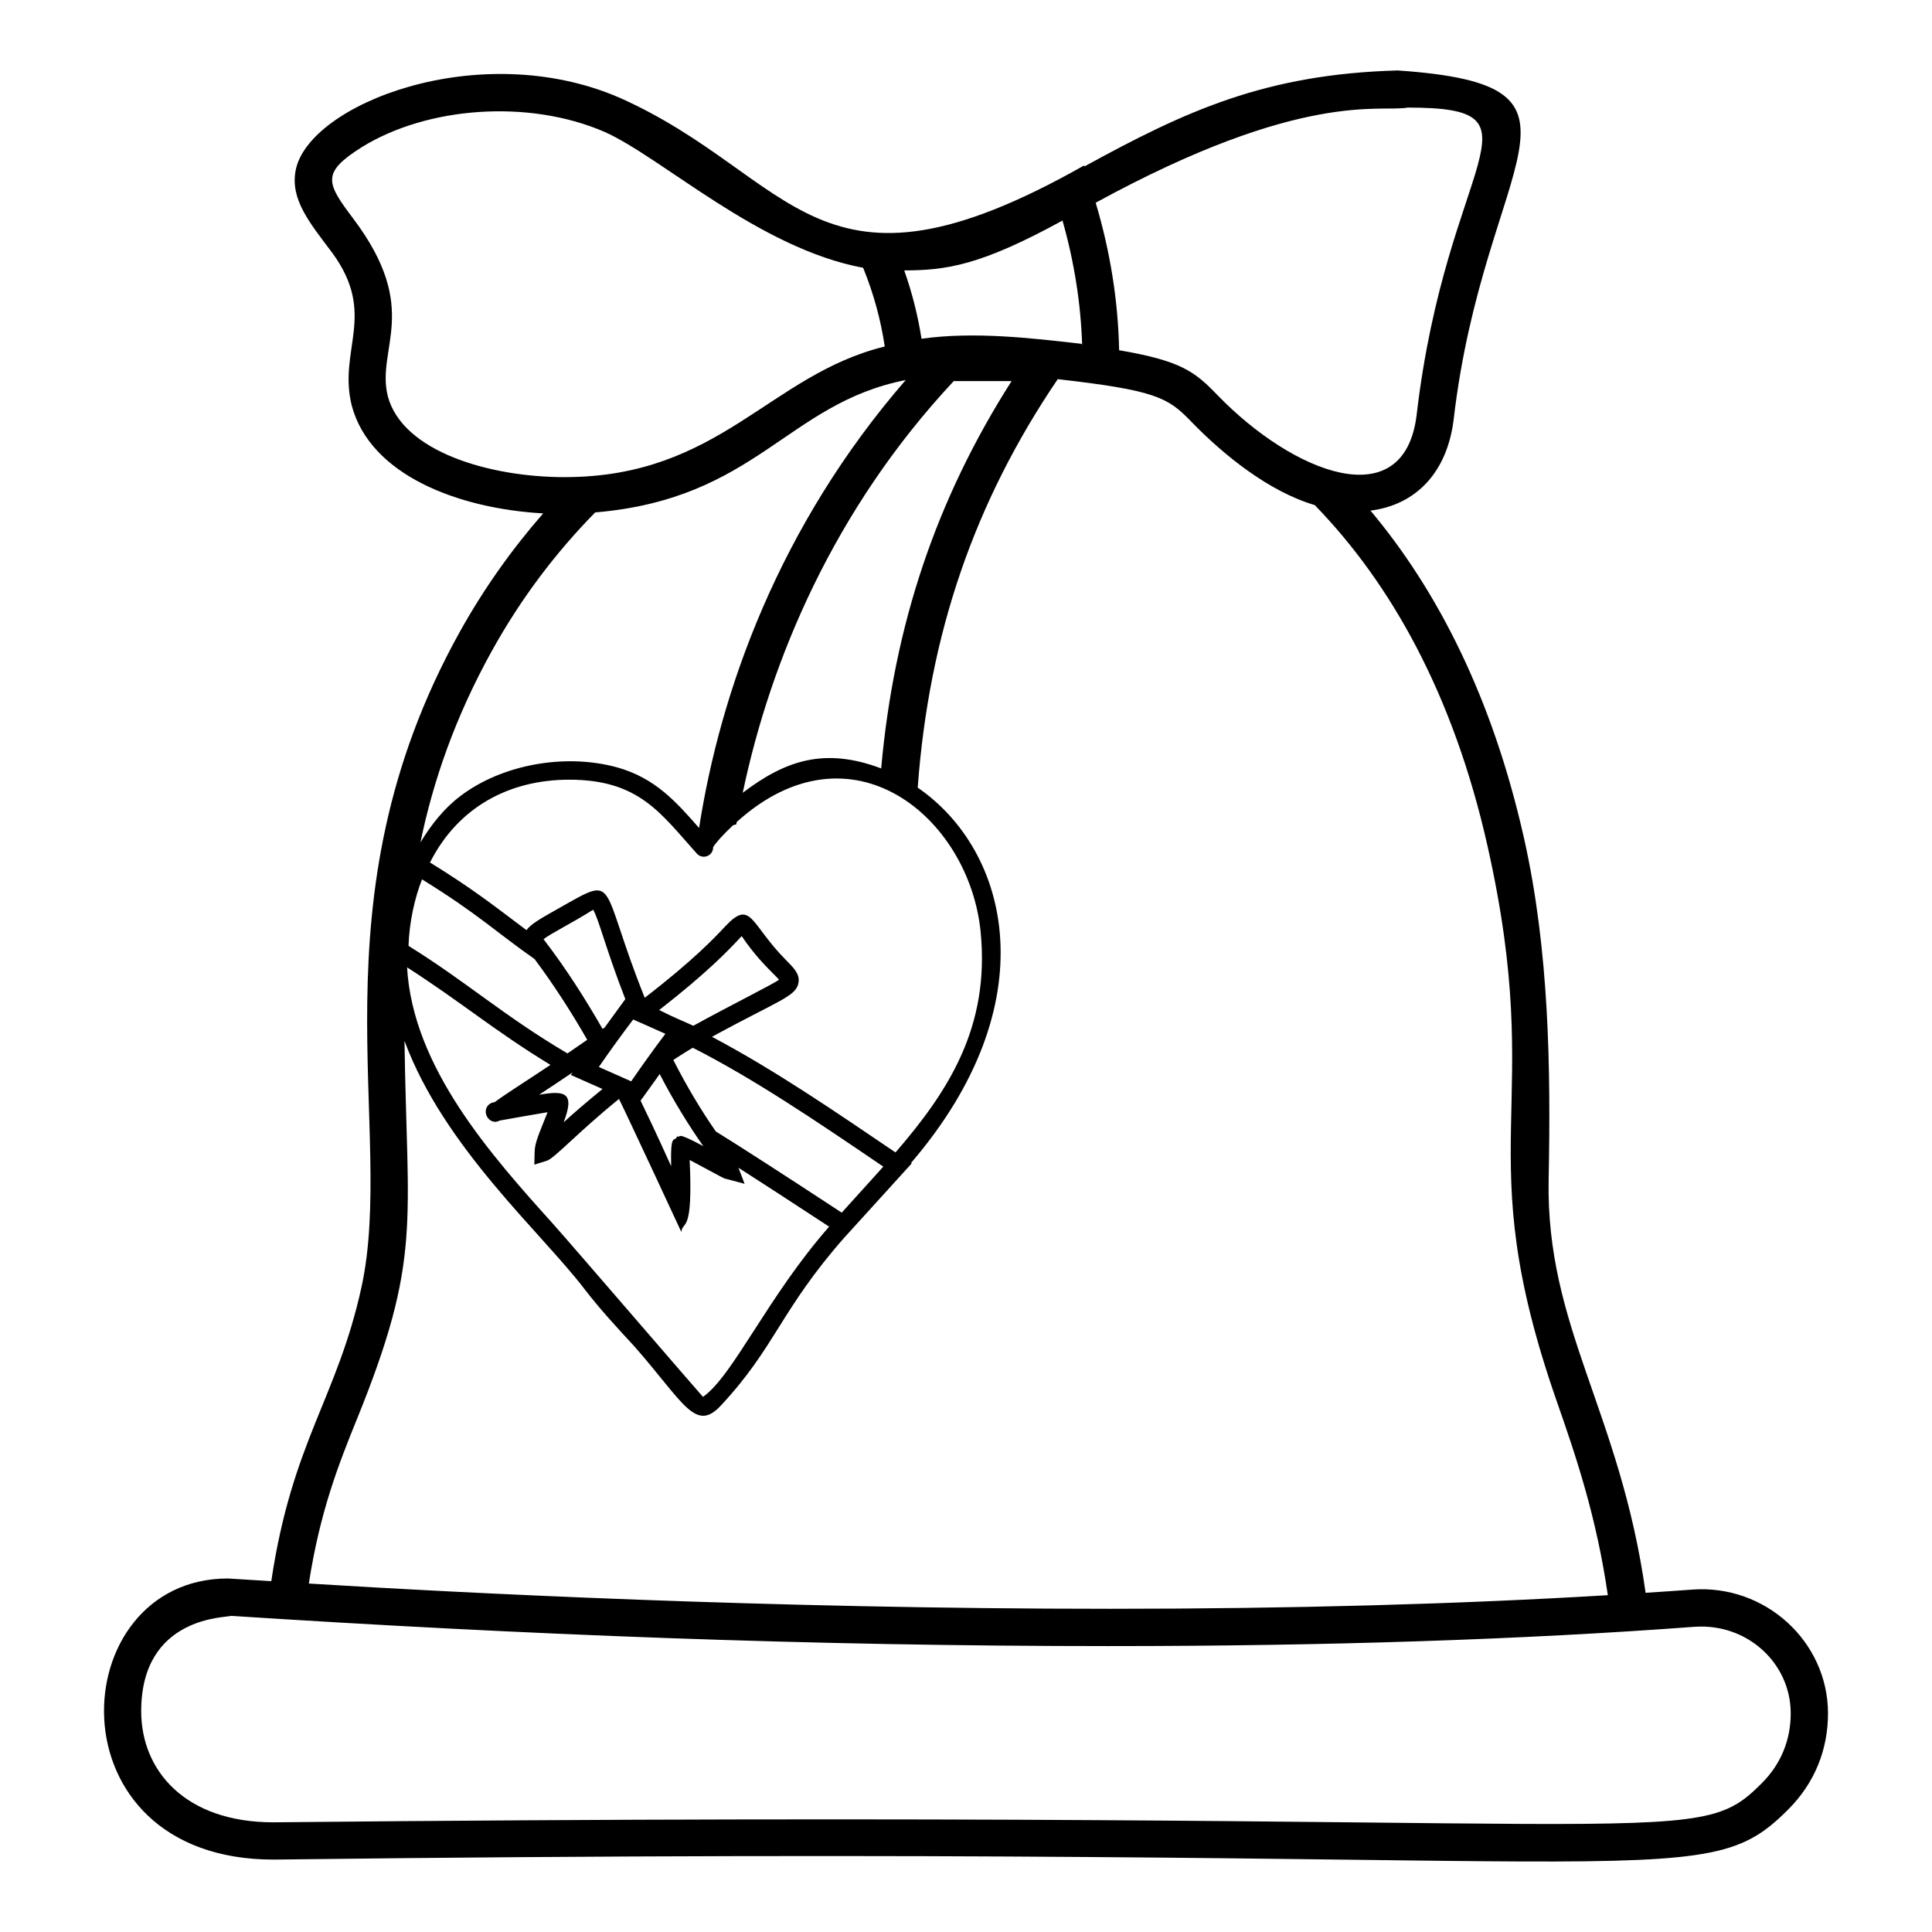 <?xml version="1.0" encoding="UTF-8"?>
<!-- Uploaded to: ICON Repo, www.svgrepo.com, Generator: ICON Repo Mixer Tools -->
<svg fill="#000000" width="800px" height="800px" version="1.1" viewBox="144 144 512 512" xmlns="http://www.w3.org/2000/svg">
 <path d="m216.45 636.81c370.09-4.582 377.93 10.371 401.52-13.355 6.898-6.926 10.516-15.77 10.469-25.559-0.105-18.879-16.621-34.094-36.051-32.633-4.019 0.301-8.16 0.574-12.285 0.848-6.75-48.172-26.465-70.324-25.695-109.6 0.57-29.289 0.172-60.512-6.531-90.387-8.379-37.266-22.922-65.613-40.68-86.805 12.172-1.543 20.32-10.242 22.031-24.098 8.082-69.539 42.797-88.566-14.809-92.551-35.199 0.977-56.281 10.777-83.035 25.441l-0.086-0.258c-71.195 40.309-76.348 2.848-123.13-17.965-37.184-16.094-82.605 1.773-85.832 19.348-1.43 7.723 3.805 13.887 9.727 21.785 11.973 16.371 1.43 25.676 5.16 40.484 4.906 18.375 28.129 27.273 50.727 28.551-8.23 9.418-15.734 19.914-22.23 31.621-39.617 71.461-16.781 131.7-25.941 173.51-6.481 29.488-18.344 40.75-23.887 77.836-3.453-0.227-8.617-0.535-11.488-0.707-43.68 0-47.758 74.492 12.051 74.492zm300.62-464.3c38.434 0 10.285 13.363 2.344 81.531-3.324 26.941-32.645 15.461-52.789-5.348-5.969-6.18-9.52-9.059-26.047-11.879-0.258-13.02-2.336-26.121-6.211-39.086 54.938-30.02 75.508-23.875 82.703-25.219zm-91.496 29.941c3.098 10.91 4.844 21.91 5.199 32.828-0.059-0.008-0.129-0.016-0.188-0.023l0.094-0.133c-13.434-1.543-28.609-3.312-42.465-1.348-0.965-6.129-2.488-12.188-4.582-18.109 11.051-0.047 20.035-1.203 41.941-13.215zm-103.71 250.61c-0.457-0.992-3.754-8.418-8.102-17.371 4.996-6.941 5.086-7.082 5.066-7.059 3.586 7.012 8.031 14.137 11.547 19.098-7.836-4.195-5.574-2.109-6.906-2.574-0.797 1.77-1.824-1.277-1.605 7.906zm-35-18.941c3.176-2.074 6.086-4.023 8.859-5.906l-0.449 0.66 8.398 3.723c-3.981 3.246-7.602 6.348-10.297 8.824 2.988-7.82 0.527-8.52-6.512-7.301zm15.832-7.363c2.934-4.254 5.992-8.469 9.105-12.578 2.867 1.273 7.953 3.512 8.527 3.793-3.094 4.106-6.129 8.328-9.051 12.594zm-14.656-33.863c1.961-1.535 7.809-4.418 13.141-7.805 1.449 2.289 3.312 10.242 8.535 23.684-6.129 8.445-5.398 7.422-5.457 7.504-0.188 0.133-0.379 0.27-0.566 0.406-4.508-7.836-9.562-15.855-15.652-23.789zm30.652 18.777c12.668-9.852 18.352-15.848 21.105-18.789 0.25-0.273 0.52-0.555 0.762-0.805 3.242 4.809 6.195 7.777 8.172 9.77 0.629 0.629 1.312 1.312 1.719 1.793-1.57 1.18-13.484 7.094-22.699 12.199-3.613-1.645-4.531-1.898-9.059-4.168zm3.746 13.23c1.703-1.094 3.371-2.203 5.164-3.234 15.953 8.121 32.055 18.957 50.48 31.504-3.617 4.047 0.016-0.039-11.016 12.191-16.031-10.512-26.238-17.094-33.367-21.516-3.914-5.633-7.672-11.887-11.262-18.945zm10.234-6.137c17.895-9.773 22.352-10.66 22.945-14.395 0.355-2.254-1.215-3.828-3.387-6.012-9.375-9.441-9.121-16.25-16.043-8.852-2.738 2.93-8.312 8.883-21.324 18.914-12.336-30.785-6.769-32.738-22.59-23.82-5.125 2.879-7.625 4.305-8.746 5.902-8.754-6.566-14.078-10.848-25.574-17.93 7.57-14.961 21.336-21.945 36.902-21.945 18.57 0 24.254 8.969 33.824 19.59l0.008 0.008c1.512 1.664 4.336 0.613 4.301-1.707 0.598-1.047 2.559-3.273 5.289-5.824 0.281-0.062 0.551-0.168 0.836-0.211 0.035-0.211 0.098-0.438 0.133-0.652 30.363-27.398 61.617-1.168 64.629 29.078 2.508 25.27-8.562 42.312-22.555 58.5-15.418-10.438-31.836-21.762-48.648-30.645zm8.16-64.664c7.352-35.039 24.121-75.102 55.914-109.1h15.328c-19.949 31.289-31.148 64.59-34.551 102.64-15.051-5.672-25.438-2.098-36.691 6.461zm-94.051-105.07c-3.219-12.82 9.074-22.914-9.215-47.16-7.086-9.418-8.5-12.074 2.391-18.918 17.27-10.664 44.086-12.734 64.238-4.008 15.262 6.797 40.891 30.875 68.547 36.027 2.773 6.836 4.664 13.727 5.727 20.859-30.625 7.5-43.691 34.617-84.883 34.617-19.785 0-42.879-6.719-46.805-21.418zm27.578 67.453c7.769-14.016 17.051-26.184 27.375-36.684 42.75-3.621 50.781-28.867 82.289-35.082-33.551 38.668-49.121 82.41-54.758 118.71-5.977-6.832-11.645-13.277-21.766-16.078-13.902-3.801-30.602-0.695-41.551 7.656-4.312 3.281-7.664 7.539-10.523 12.242 3.336-16.117 9.098-33.02 18.934-50.766zm-18.508 60.562c14.941 9.25 19.219 13.672 29.832 21.129 5.309 7.133 9.891 14.32 13.938 21.387-1.672 1.168-3.406 2.367-5.231 3.606-16.711-9.84-27.059-19.172-42.121-28.496 0.172-6.195 1.652-12.816 3.582-17.625zm34.035 49.16c-6.871 4.59-11.297 7.32-14.82 9.891-0.027 0.004-0.059 0.004-0.078 0.008-1.359 0.137-2.391 1.34-2.258 2.695 0.18 1.812 1.996 3.117 3.629 2.176 0.996-0.215 11.734-2.059 12.754-2.223-2.156 5.481-3.371 7.977-3.426 10.453l-0.078 3.438 3.281-1.023c2.082-0.648 8.027-7.356 19.152-16.391 2.387 4.824 16.008 34.121 16.516 35.254 0.398-3.195 3.137 0.879 2.211-19.082 9.145 4.856 9.016 4.961 9.898 5.066l-0.008 0.016 4.668 1.238-1.621-4.25c6.098 3.898 13.883 8.957 24.023 15.605-16.402 18.703-25.445 39.527-33.43 45.113-0.258-0.18-35.449-41.082-39.59-45.684-16.379-18.195-37.309-41.52-38.828-68.148 14.297 9.176 23.168 16.82 38.004 25.848zm-51.336 93.988c17.355-42.773 13.332-51.477 12.645-100.36 10.418 28.227 36.41 50.938 47.695 65.773 4.121 5.363 8.75 10.359 13.227 15.199 12.969 14.738 16.145 22.984 22.902 15.699 14.574-15.625 15.73-25.234 32.883-44.695l0.008 0.004c0.859-0.953 14.504-15.977 17.703-19.496l-0.18-0.121c36.199-42.18 26.266-82.602 1.77-99.465 2.992-40.613 14.945-75.559 37.109-108.25 25.836 2.941 29.191 4.852 35.219 11.086 8.801 9.109 20.742 18.691 32.887 22.289 20.078 20.652 36.723 49.984 45.812 90.434 15.816 70.402-5.441 79.145 18.438 147.39 5.051 14.418 10.426 30.406 13.426 51.062-39.645 2.383-83.895 3.606-132.04 3.606-90.703 0-172.11-4.211-212.21-6.691 2.953-19.066 7.852-31.496 12.699-43.469zm199.5 60.039c57.594 0 109.77-1.723 155.07-5.117 13.949-0.945 25.371 9.629 25.438 22.828 0.039 7.109-2.586 13.52-7.582 18.543-18.754 18.84-19.02 6.668-394.53 10.449-23.406 0-35.027-13.73-35.027-29.441 0-25.41 22.82-24.746 23.809-25.273 77.305 5.004 153.18 8.012 232.82 8.012z"/>
</svg>